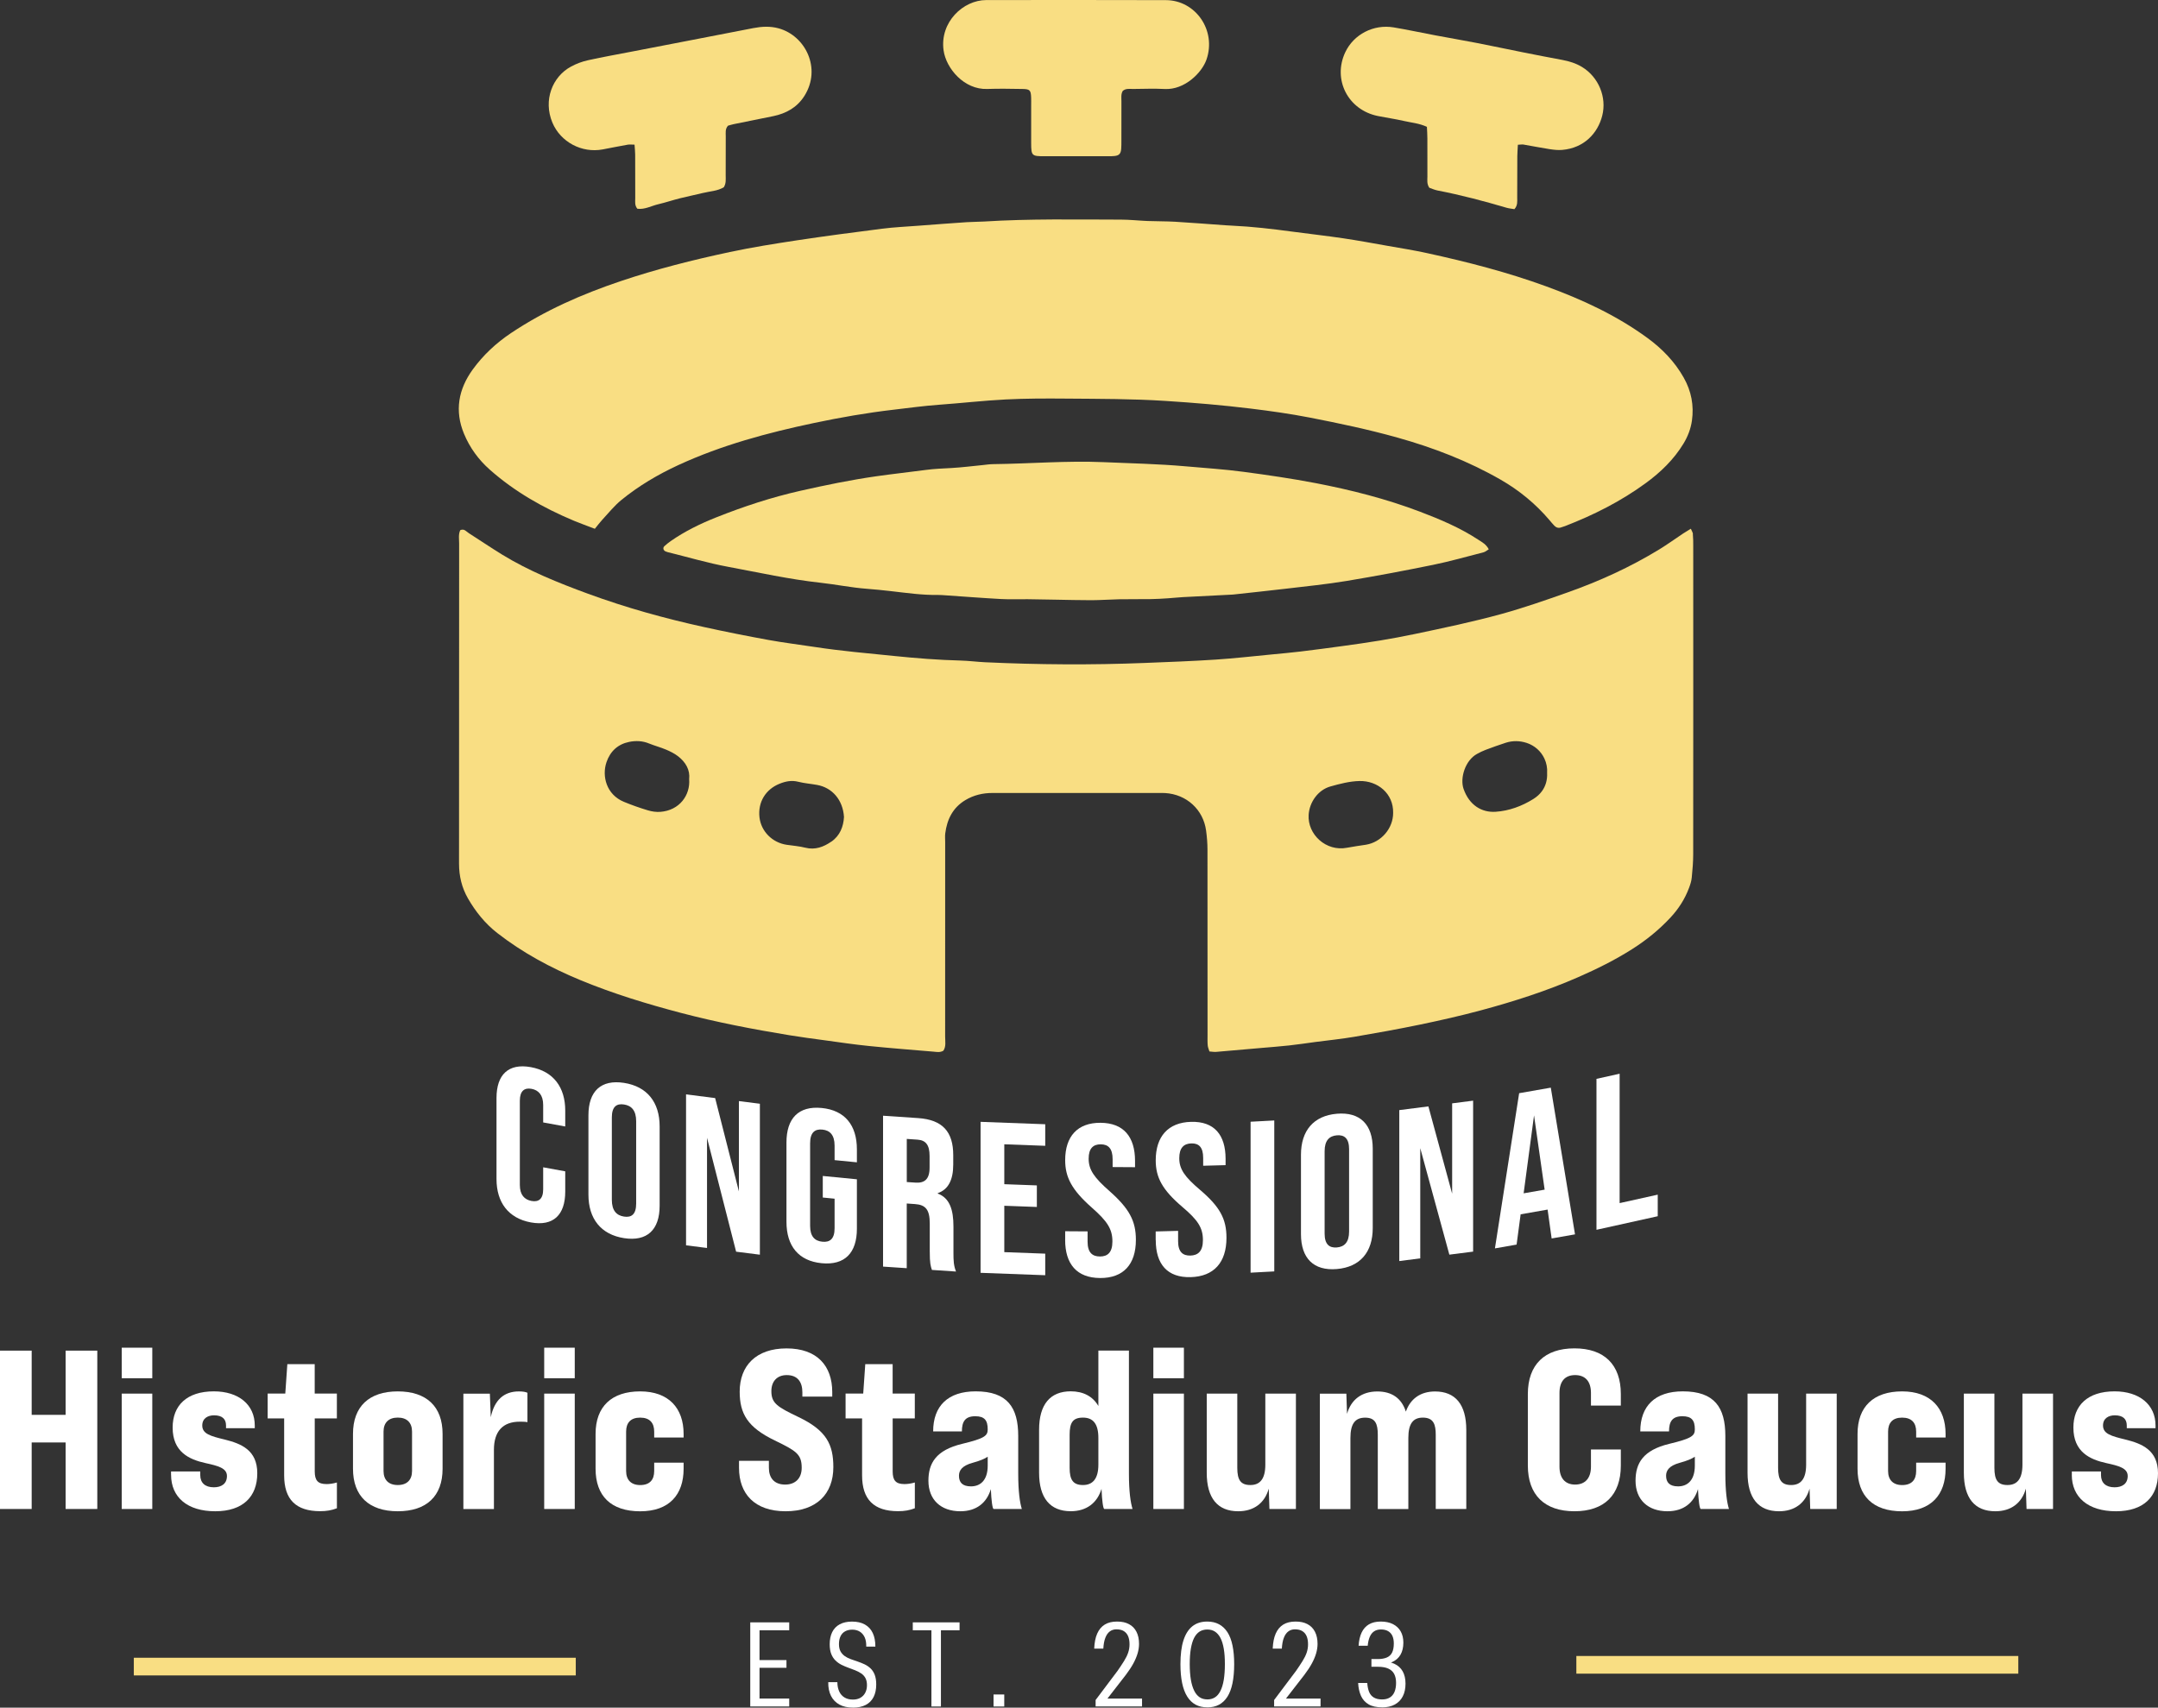 <?xml version="1.0" encoding="UTF-8"?>
<svg id="Layer_2" xmlns="http://www.w3.org/2000/svg" viewBox="0 0 610.36 483.057">
  <rect x="0" y="0" width="610.36" height="483.057" fill="#333333" stroke="none"/>
  <defs>
    <style>
      .cls-1 {
        fill: #f9de83;
      }

      .cls-2 {
        fill: #fff;
      }
    </style>
  </defs>
  <g id="Layer_1-2" data-name="Layer_1">
    <g>
      <path class="cls-1" d="M168.25,149.587c-2.18-.84-4.07-1.5-5.91-2.27-8.65-3.63-16.74-8.2-23.8-14.45-3.21-2.84-5.68-6.24-7.31-10.18-2.69-6.5-1.57-12.58,2.48-18.17,2.97-4.09,6.63-7.49,10.84-10.31,9.58-6.4,20.01-10.97,30.88-14.64,10.17-3.43,20.55-6.05,31.03-8.28,6.26-1.33,12.6-2.34,18.93-3.3,8.02-1.21,16.07-2.27,24.12-3.29,3.37-.43,6.78-.58,10.18-.84,4.59-.35,9.19-.7,13.78-1.01,1.6-.11,3.21-.08,4.81-.18,12.92-.81,25.85-.56,38.78-.54,2.5,0,5,.29,7.5.39,2.6.1,5.22.06,7.82.21,4.7.28,9.39.66,14.08.99.7.05,1.4.09,2.1.12,5.61.26,11.18.91,16.74,1.66,4.87.65,9.75,1.19,14.6,1.91,4.26.63,8.49,1.42,12.74,2.17,3.65.64,7.31,1.22,10.92,2.01,11.45,2.5,22.8,5.41,33.82,9.44,10.11,3.69,19.83,8.18,28.57,14.57,4.17,3.05,7.71,6.69,10.27,11.23,2.15,3.8,2.93,7.87,2.32,12.17-.33,2.29-1.15,4.45-2.36,6.45-2.75,4.54-6.49,8.15-10.73,11.24-7,5.12-14.69,8.99-22.76,12.12-.37.14-.77.24-1.14.38-.75.28-1.39.07-1.92-.47-.49-.5-.93-1.05-1.38-1.58-3.94-4.63-8.55-8.42-13.82-11.45-9.19-5.27-18.97-9.04-29.14-11.89-8.2-2.3-16.52-4.05-24.88-5.68-5.51-1.07-11.07-1.85-16.63-2.53-8.04-.99-16.13-1.66-24.23-2.18-9.32-.6-18.63-.57-27.95-.65-5.71-.05-11.44-.05-17.14.24-6.3.32-12.57,1.05-18.87,1.5-4.3.31-8.56.9-12.84,1.4-7.57.88-15.08,2.19-22.52,3.76-13.14,2.77-26.1,6.25-38.36,11.9-5.76,2.66-11.2,5.87-16.11,9.87-2,1.63-3.65,3.71-5.42,5.61-.67.72-1.25,1.52-2.07,2.52l-.02.03Z"/>
      <path class="cls-1" d="M421.09,155.377c-.54.32-.98.73-1.5.86-4.75,1.22-9.47,2.57-14.27,3.55-8.14,1.66-16.31,3.2-24.5,4.56-5.62.93-11.31,1.5-16.97,2.17-4.87.58-9.75,1.08-14.62,1.62-.2.02-.4.05-.6.06-4.7.24-9.4.47-14.1.72-1.4.08-2.79.24-4.19.33-1.6.1-3.2.21-4.8.23-3.01.04-6.02,0-9.02.05-2.6.05-5.2.25-7.81.26-3.4.01-6.81-.1-10.21-.15-2.61-.04-5.21-.1-7.82-.13-2.51-.03-5.02.09-7.52-.05-5.19-.28-10.38-.69-15.57-1.04-.8-.05-1.6-.13-2.4-.12-4.42.07-8.78-.57-13.16-1.07-2.29-.26-4.58-.5-6.87-.67-4.4-.33-8.73-1.23-13.1-1.71-8.78-.96-17.38-2.88-26.04-4.49-5.79-1.07-11.47-2.76-17.2-4.17-.19-.05-.38-.12-.57-.2-.63-.26-.84-1.01-.36-1.46.58-.54,1.21-1.04,1.87-1.5,3.97-2.76,8.3-4.87,12.77-6.65,7.73-3.08,15.63-5.68,23.76-7.52,7.12-1.61,14.26-3.08,21.5-4.12,4.65-.67,9.32-1.16,13.98-1.79,2.5-.34,4.98-.42,7.47-.56,2.89-.17,5.78-.54,8.66-.82,1-.1,1.99-.26,2.99-.27,10.42-.12,20.83-1.01,31.26-.56,7.71.34,15.43.49,23.11,1.17,5.47.49,10.95.83,16.42,1.56,6.84.91,13.66,1.9,20.43,3.2,10.04,1.93,19.93,4.44,29.51,8.08,5.73,2.18,11.34,4.55,16.48,7.92,1.08.71,2.25,1.3,2.97,2.71l.02 0Z"/>
      <path class="cls-1" d="M179.46,40.917c-.78,0-1.36-.08-1.92.01-2.37.42-4.72.89-7.08,1.34-5.91,1.11-11.93-2.09-14.23-7.6-2.64-6.33,0-13,5.29-15.84,1.48-.8,3.12-1.42,4.76-1.78,4.29-.95,8.62-1.71,12.94-2.55,5.2-1,10.4-2,15.59-3.01,6.09-1.18,12.17-2.38,18.27-3.54,2.37-.45,4.73-.59,7.14.07,7.56,2.07,12.21,11.32,7.3,19.11-2.04,3.24-5.13,4.97-8.82,5.73-3.72.76-7.45,1.5-11.17,2.26-.58.12-1.15.31-1.63.44-.83.94-.63,1.99-.63,2.96-.03,3.71,0,7.42-.02,11.12,0,1.09.16,2.22-.53,3.33-1.76,1.08-3.92,1.13-5.94,1.63-2.14.53-4.3.95-6.44,1.49-2.04.51-4.04,1.19-6.08,1.67-2.01.46-3.9,1.58-6,1.29-.79-.96-.59-2-.59-2.98-.02-4.11,0-8.22-.02-12.33,0-.88-.11-1.75-.18-2.8l-.01-.02Z"/>
      <path class="cls-1" d="M429.31,40.937c-.06,1.26-.15,2.24-.16,3.23-.02,3.91,0,7.81-.03,11.72,0,1.07.18,2.21-.79,3.28-.72-.13-1.5-.19-2.23-.4-6.43-1.89-12.91-3.61-19.5-4.88-.87-.17-1.69-.55-2.35-.78-.73-1.12-.53-2.15-.53-3.13-.02-3.61,0-7.21-.01-10.82,0-1.08-.08-2.17-.13-3.27-2.18-1.03-4.4-1.18-6.51-1.67-2.43-.56-4.91-.91-7.36-1.4-8.45-1.71-12.85-10.31-9.23-18.02,2.38-5.06,7.97-8,13.69-7.05,3.94.66,7.85,1.51,11.79,2.25,3.93.74,7.87,1.41,11.79,2.17,4.31.84,8.61,1.76,12.92,2.62,3.72.74,7.45,1.47,11.18,2.16,1.99.37,3.9.96,5.62,2.01,4.65,2.84,7.04,8.52,5.69,13.8-1.26,4.92-5.1,9.12-11.33,9.65-1.18.1-2.4-.04-3.57-.22-2.47-.38-4.92-.88-7.39-1.3-.37-.06-.77.03-1.55.06l-.01-.01Z"/>
      <path class="cls-1" d="M317.56,25.717c-.55.91-.38,1.94-.38,2.92-.02,3.71,0,7.42-.01,11.13,0,.8.01,1.61-.06,2.4-.12,1.31-.59,1.81-1.84,1.96-.59.07-1.2.07-1.8.07h-18.04c-3.61,0-3.76-.14-3.78-3.67-.01-3.61,0-7.22,0-10.83,0-.7.02-1.4-.01-2.1-.08-2.09-.35-2.4-2.51-2.43-3.31-.05-6.62-.12-9.92,0-6.48.23-11.63-5.76-12.34-10.97-1.07-7.93,5.54-14.18,12.08-14.18,16.94,0,33.88-.05,50.82.02,8.41.04,14.32,8.57,11.47,16.8-1.3,3.76-6.21,8.62-11.78,8.34-3-.15-6.01-.04-9.02-.01-.98,0-2.02-.2-2.89.55h.01Z"/>
      <path class="cls-1" d="M478.83,151.087c-.04-.45-.33-.88-.6-1.52-.83.51-1.5.9-2.15,1.33-2.25,1.5-4.45,3.09-6.75,4.5-8.24,5.04-16.98,9.02-26.08,12.23-6.14,2.17-12.29,4.32-18.57,6.05-8.11,2.23-16.34,3.95-24.57,5.68-3.23.68-6.47,1.28-9.73,1.82-3.55.59-7.12,1.09-10.68,1.58-3.97.55-7.94,1.07-11.91,1.55-2.68.32-5.38.56-8.07.82-5.29.5-10.57,1.12-15.87,1.46-6.7.44-13.41.68-20.12.95-15.04.6-30.08.5-45.11-.2-2.3-.11-4.6-.42-6.9-.48-6.32-.16-12.61-.66-18.89-1.3-7.47-.76-14.95-1.4-22.38-2.54-4.35-.67-8.73-1.19-13.05-1.98-6.1-1.11-12.19-2.32-18.24-3.65-11.16-2.45-22.16-5.5-32.9-9.45-8.38-3.08-16.66-6.4-24.3-11.09-3.16-1.94-6.22-4.03-9.35-6.02-.71-.45-1.29-1.37-2.44-.85-.56,1.2-.31,2.52-.31,3.79-.02,30.19-.01,60.38-.03,90.57,0,3.49.79,6.78,2.51,9.78,2.16,3.76,4.84,7.11,8.3,9.81,7.17,5.59,15.1,9.84,23.47,13.31,9.28,3.84,18.85,6.76,28.55,9.31,10.08,2.64,20.29,4.61,30.56,6.29,3.36.55,6.73,1,10.1,1.45,4.16.57,8.32,1.19,12.5,1.61,6.08.62,12.17,1.08,18.26,1.6.89.08,1.79.28,2.74-.27.81-1.19.5-2.64.5-4,.02-18.36.01-36.71.01-55.07,0-.8-.08-1.62.02-2.41.51-3.97,2.14-7.28,5.69-9.41,2.38-1.43,4.97-2.03,7.75-2.02,15.75.02,31.49.01,47.24.01.5,0,1-.02,1.5.01,6.07.36,10.81,4.68,11.6,10.64.24,1.78.39,3.59.39,5.39.03,17.45.02,34.91.02,52.36,0,1-.04,2.01.05,3.01.05.56.31,1.11.48,1.7.71.05,1.31.17,1.89.12,4.29-.36,8.58-.75,12.87-1.12,2.59-.23,5.19-.41,7.78-.7,2.49-.27,4.96-.65,7.44-.98,3.67-.48,7.36-.85,11.01-1.47,6.21-1.06,12.41-2.17,18.58-3.45,5.78-1.2,11.55-2.51,17.24-4.04,9.39-2.53,18.63-5.49,27.57-9.41,5.25-2.3,10.35-4.83,15.18-7.9,4-2.53,7.65-5.49,10.88-8.97,2.28-2.45,4.05-5.23,5.22-8.37.35-.93.67-1.91.76-2.89.22-2.19.41-4.4.41-6.6.03-29.09.02-58.18.01-87.26,0-1.1,0-2.21-.11-3.3l.03-.01ZM186.78,229.657c-1.17.09-2.42-.09-3.54-.43-2.3-.69-4.57-1.49-6.79-2.41-4.94-2.04-6.27-7.28-4.9-11.24,1.06-3.07,3.21-5.06,6.41-5.71,1.87-.38,3.77-.31,5.61.45,1.57.64,3.24,1.07,4.8,1.73,1.18.5,2.38,1.09,3.39,1.87,2.18,1.68,3.46,3.88,3.16,6.5.36,4.5-2.72,8.83-8.14,9.24l-0.0 0ZM235.1,238.097c-2.17,1.49-4.55,2.4-7.33,1.7-1.73-.44-3.54-.56-5.32-.83-4.04-.62-7.18-3.79-7.64-7.74-.5-4.26,1.7-7.94,5.7-9.53,1.7-.68,3.39-1.03,5.26-.55,1.74.44,3.55.57,5.32.89,4.29.77,7.32,4.23,7.62,9.08-.15,2.68-1.12,5.29-3.6,6.99l-.01-.01ZM386.33,238.957c-1.77.28-3.56.51-5.32.85-5.98,1.17-11.22-3.79-10.88-9.3.22-3.57,2.64-7.05,6.18-8.04,2.68-.75,5.47-1.48,8.22-1.53,5.09-.11,9.62,3.51,9.5,9.04,0,4.35-3.36,8.28-7.7,8.98h0ZM436.12,223.807c-.62.85-1.43,1.58-2.41,2.2-3.25,2.04-6.9,3.38-10.71,3.63-3.87.25-7.42-1.81-9.05-6.47-1.07-3.07.46-8.08,3.81-9.9.79-.43,1.6-.84,2.44-1.15,1.87-.7,3.76-1.39,5.66-2,1.96-.63,3.95-.6,5.91.03,2.29.74,4.09,2.38,5.05,4.45.58,1.24.86,2.64.76,4.08.09,2-.43,3.73-1.47,5.14l.01-.01Z"/>
    </g>
    <g>
      <path class="cls-2" d="M0,382.067h8.96v18.17h9.6v-18.17h8.96v44.8h-8.96v-18.82h-9.6v18.82H0v-44.8Z"/>
      <path class="cls-2" d="M34.43,381.237h8.64v8.64h-8.64v-8.64ZM34.43,394.227h8.64v32.64h-8.64v-32.64 0Z"/>
      <path class="cls-2" d="M48.38,417.207v-.96h8.26v1.02c0,2.18,1.34,3.46,3.84,3.46,2.11,0,3.71-.96,3.71-3.2s-2.56-2.88-6.08-3.65c-4.61-1.02-9.28-3.14-9.28-10.05,0-6.21,3.97-10.24,11.65-10.24,7.04,0,11.58,3.78,11.58,9.66v.77h-8.13v-.77c0-1.79-1.02-2.88-3.39-2.88-1.73,0-3.33.83-3.33,2.88,0,2.37,2.37,3.01,6.34,3.97,4.61,1.15,9.22,2.94,9.22,9.54s-4.03,10.75-11.9,10.75-12.48-3.97-12.48-10.3l-.01-0Z"/>
      <path class="cls-2" d="M89.02,401.267v14.97c0,2.56.9,3.58,3.33,3.58.83,0,1.86-.13,2.94-.45v7.29c-1.47.58-2.94.83-4.74.83-6.85,0-10.18-3.33-10.18-10.11v-16.13h-4.67v-7.04h4.99l.58-8.32h7.74v8.32h6.27v7.04h-6.27l.01.02Z"/>
      <path class="cls-2" d="M99.84,415.477v-9.85c0-7.74,4.54-12.03,12.67-12.03s12.67,4.29,12.67,12.03v9.85c0,7.75-4.54,12.03-12.67,12.03s-12.67-4.29-12.67-12.03ZM116.54,416.117v-11.14c0-2.5-1.41-3.97-4.03-3.97s-4.03,1.47-4.03,3.97v11.14c0,2.5,1.41,3.97,4.03,3.97s4.03-1.47,4.03-3.97Z"/>
      <path class="cls-2" d="M149.18,393.977v8.32c-.64-.13-1.47-.13-2.18-.13-4.8,0-7.3,2.75-7.3,7.94v16.77h-8.64v-32.64h7.49l.26,6.66c1.02-4.86,3.71-7.29,7.94-7.29,1.15,0,1.86.13,2.43.38v-.01Z"/>
      <path class="cls-2" d="M153.92,381.237h8.64v8.64h-8.64v-8.64ZM153.92,394.227h8.64v32.64h-8.64v-32.64 0Z"/>
      <path class="cls-2" d="M168.45,415.477v-9.85c0-7.74,4.54-12.03,12.61-12.03s12.29,4.74,12.29,12.03v1.02h-8.32v-1.66c0-2.5-1.28-3.97-3.97-3.97s-3.97,1.47-3.97,3.97v11.14c0,2.5,1.41,3.97,3.97,3.97,2.69,0,3.97-1.47,3.97-3.97v-2.37h8.32v1.73c0,7.3-4.03,12.03-12.29,12.03s-12.61-4.35-12.61-12.03l-0-.01Z"/>
      <path class="cls-2" d="M209.02,415.217v-1.98h8.45v1.98c0,2.75,1.41,4.74,4.61,4.74,2.82,0,4.67-1.73,4.67-4.74,0-3.84-1.54-4.8-7.62-7.74-7.68-3.71-9.92-7.55-9.92-13.82,0-7.29,4.61-12.22,13.25-12.22s12.93,4.93,12.93,12.35v1.28h-8.45v-1.22c0-2.82-1.28-4.86-4.42-4.86-2.75,0-4.35,1.79-4.35,4.54,0,3.46,1.73,4.48,7.74,7.36,7.87,3.78,9.79,7.74,9.79,14.14,0,7.55-4.74,12.48-13.5,12.48s-13.18-4.93-13.18-12.29l-0-0Z"/>
      <path class="cls-2" d="M252.48,401.267v14.97c0,2.56.9,3.58,3.33,3.58.83,0,1.86-.13,2.94-.45v7.29c-1.47.58-2.94.83-4.74.83-6.85,0-10.18-3.33-10.18-10.11v-16.13h-4.67v-7.04h4.99l.58-8.32h7.74v8.32h6.27v7.04h-6.27l.01.02Z"/>
      <path class="cls-2" d="M289.02,426.867h-8c-.32-.13-.64-2.37-.77-5.63-1.15,3.84-4.03,6.27-8.64,6.27-5.5,0-9.02-3.26-9.02-8.64,0-4.93,2.11-8.64,9.54-10.43,6.4-1.54,7.23-2.3,7.23-4.1,0-2.56-.9-3.71-3.52-3.71-2.88,0-3.78,1.54-3.78,4.29h-8.13c0-7.17,4.16-11.33,12.03-11.33,8.96,0,12.03,4.54,12.03,12.61v10.62c0,5.12.45,8.19,1.02,10.05l.01 0ZM279.36,414.577v-2.5c-.83.58-2.18,1.15-4.29,1.73-3.01.83-3.84,2.18-3.84,3.65,0,1.86.96,3.01,3.39,3.01,2.56,0,4.74-1.6,4.74-5.89Z"/>
      <path class="cls-2" d="M320.32,426.867h-8c-.32-.13-.64-2.37-.77-5.7-1.22,4.03-4.29,6.33-8.7,6.33-5.82,0-8.96-3.71-8.96-10.88v-12.16c0-7.17,3.14-10.88,8.96-10.88,3.58,0,6.27,1.47,7.81,4.16v-15.68h8.64v34.75c0,5.12.45,8.19,1.02,10.05v.01ZM310.66,414.327v-7.55c0-3.97-1.47-5.76-4.35-5.76s-3.78,1.41-3.78,4.86v9.34c0,3.46,1.02,4.87,3.78,4.87s4.35-1.79,4.35-5.76v0Z"/>
      <path class="cls-2" d="M326.21,381.237h8.64v8.64h-8.64v-8.64ZM326.21,394.227h8.64v32.64h-8.64v-32.64 0Z"/>
      <path class="cls-2" d="M366.53,394.227v32.64h-7.49l-.19-5.76c-1.15,4.1-4.22,6.4-8.64,6.4-5.82,0-8.9-3.71-8.9-10.88v-22.4h8.64v20.99c0,3.46.96,4.87,3.71,4.87s4.22-1.79,4.22-5.76v-20.09h8.64l.01-.01Z"/>
      <path class="cls-2" d="M414.72,404.467v22.4h-8.64v-20.99c0-2.88-.58-4.86-3.65-4.86-2.82,0-4.1,1.79-4.1,5.76v20.1h-8.64v-20.99c0-3.14-.7-4.86-3.58-4.86s-4.16,1.79-4.16,5.76v20.1h-8.64v-32.64h7.49l.19,5.7c1.15-4.03,4.16-6.33,8.58-6.33,4.1,0,6.85,1.92,8.06,5.7,1.28-3.65,4.16-5.7,8.26-5.7,5.76,0,8.83,3.71,8.83,10.88l0-.03Z"/>
      <path class="cls-2" d="M432.13,414.577v-20.22c0-8.32,4.74-12.93,13.18-12.93s13.12,4.61,13.12,12.93v3.26h-8.45v-3.58c0-3.26-1.6-5.05-4.48-5.05s-4.42,1.79-4.42,5.05v20.86c0,3.26,1.6,5.06,4.42,5.06s4.48-1.79,4.48-5.06v-4.86h8.45v4.54c0,8.32-4.67,12.93-13.12,12.93s-13.18-4.61-13.18-12.93v-0Z"/>
      <path class="cls-2" d="M489.02,426.867h-8c-.32-.13-.64-2.37-.77-5.63-1.15,3.84-4.03,6.27-8.64,6.27-5.5,0-9.02-3.26-9.02-8.64,0-4.93,2.11-8.64,9.54-10.43,6.4-1.54,7.23-2.3,7.23-4.1,0-2.56-.9-3.71-3.52-3.71-2.88,0-3.78,1.54-3.78,4.29h-8.13c0-7.17,4.16-11.33,12.03-11.33,8.96,0,12.03,4.54,12.03,12.61v10.62c0,5.12.45,8.19,1.02,10.05l.01 0ZM479.36,414.577v-2.5c-.83.58-2.18,1.15-4.29,1.73-3.01.83-3.84,2.18-3.84,3.65,0,1.86.96,3.01,3.39,3.01,2.56,0,4.74-1.6,4.74-5.89Z"/>
      <path class="cls-2" d="M519.49,394.227v32.64h-7.49l-.19-5.76c-1.15,4.1-4.22,6.4-8.64,6.4-5.82,0-8.9-3.71-8.9-10.88v-22.4h8.64v20.99c0,3.46.96,4.87,3.71,4.87s4.22-1.79,4.22-5.76v-20.09h8.64l.01-.01Z"/>
      <path class="cls-2" d="M525.38,415.477v-9.85c0-7.74,4.54-12.03,12.61-12.03s12.29,4.74,12.29,12.03v1.02h-8.32v-1.66c0-2.5-1.28-3.97-3.97-3.97s-3.97,1.47-3.97,3.97v11.14c0,2.5,1.41,3.97,3.97,3.97,2.69,0,3.97-1.47,3.97-3.97v-2.37h8.32v1.73c0,7.3-4.03,12.03-12.29,12.03s-12.61-4.35-12.61-12.03v-.01Z"/>
      <path class="cls-2" d="M580.67,394.227v32.64h-7.49l-.19-5.76c-1.15,4.1-4.22,6.4-8.64,6.4-5.82,0-8.9-3.71-8.9-10.88v-22.4h8.64v20.99c0,3.46.96,4.87,3.71,4.87s4.22-1.79,4.22-5.76v-20.09h8.64l.01-.01Z"/>
      <path class="cls-2" d="M585.99,417.207v-.96h8.25v1.02c0,2.18,1.34,3.46,3.84,3.46,2.11,0,3.71-.96,3.71-3.2s-2.56-2.88-6.08-3.65c-4.61-1.02-9.28-3.14-9.28-10.05,0-6.21,3.97-10.24,11.65-10.24,7.04,0,11.58,3.78,11.58,9.66v.77h-8.13v-.77c0-1.79-1.02-2.88-3.39-2.88-1.73,0-3.33.83-3.33,2.88,0,2.37,2.37,3.01,6.34,3.97,4.61,1.15,9.21,2.94,9.21,9.54s-4.03,10.75-11.9,10.75-12.48-3.97-12.48-10.3l.01-0Z"/>
    </g>
    <g>
      <path class="cls-2" d="M140.43,333.537v-22.94c0-6.59,3.36-9.88,9.72-8.72s9.72,5.68,9.72,12.27v4.51l-6.24-1.14v-4.94c0-2.81-1.32-4.21-3.3-4.57-1.98-.36-3.3.56-3.3,3.36v23.85c0,2.81,1.32,4.14,3.3,4.51,1.98.36,3.3-.5,3.3-3.3v-6.22l6.24,1.14v5.73c0,6.59-3.36,9.88-9.72,8.72s-9.72-5.68-9.72-12.26Z"/>
      <path class="cls-2" d="M166.43,337.947v-22.45c0-6.83,3.56-10.18,10.07-9.17,6.51,1.01,10.07,5.47,10.07,12.3v22.45c0,6.83-3.56,10.18-10.07,9.17-6.51-1.01-10.07-5.47-10.07-12.3ZM179.93,340.477v-23.3c0-3.05-1.33-4.42-3.44-4.74-2.11-.33-3.44.62-3.44,3.67v23.3c0,3.05,1.33,4.42,3.44,4.74,2.11.33,3.44-.62,3.44-3.67Z"/>
      <path class="cls-2" d="M194.04,309.577l8.23,1.05,6.72,26.41v-25.56l5.93.75v42.7l-6.72-.85-8.23-32.22v31.17l-5.93-.75v-42.7Z"/>
      <path class="cls-2" d="M222.44,345.647v-22.45c0-6.83,3.4-10.41,9.96-9.77s9.96,4.88,9.96,11.71v3.66l-6.31-.62v-4.09c0-3.05-1.34-4.34-3.46-4.55-2.12-.21-3.46.82-3.46,3.87v23.36c0,3.05,1.34,4.28,3.46,4.49s3.46-.76,3.46-3.81v-8.36l-3.34-.33v-6.1l9.65.94v13.97c0,6.83-3.4,10.41-9.96,9.77s-9.96-4.88-9.96-11.71v.02Z"/>
      <path class="cls-2" d="M249.77,315.617l9.92.67c6.94.47,9.92,3.9,9.92,10.49v2.62c0,4.39-1.4,7.1-4.38,8.12v.12c3.35,1.26,4.44,4.51,4.44,9.33v7.5c0,2.07.06,3.6.73,5.23l-6.82-.46c-.37-1.12-.61-1.81-.61-5.29v-7.81c0-3.96-1.16-5.32-4.2-5.53l-2.31-.16v18.3l-6.7-.45v-42.7l.01.02ZM258.9,334.537c2.5.17,4.02-.83,4.02-4.24v-3.29c0-3.05-1.03-4.46-3.41-4.62l-3.04-.21v12.2l2.43.16 0-0Z"/>
      <path class="cls-2" d="M277.34,317.347l18.29.68v6.1l-11.58-.43v11.29l9.21.34v6.1l-9.21-.34v13.12l11.58.43v6.1l-18.29-.68v-42.71Z"/>
      <path class="cls-2" d="M301.27,350.737v-2.44l6.34.04v2.93c0,3.05,1.34,4.16,3.48,4.17,2.13.01,3.54-1.08,3.54-4.25,0-3.54-1.46-5.74-5.86-9.61-5.61-4.97-7.5-8.52-7.5-13.4,0-6.71,3.48-10.6,10-10.56,6.53.04,9.76,3.96,9.76,10.79v1.77l-6.34-.04v-2.2c0-3.05-1.22-4.22-3.36-4.23s-3.42,1.14-3.42,4.07c0,3.11,1.52,5.32,5.92,9.18,5.61,4.97,7.44,8.46,7.44,13.77,0,6.95-3.54,10.84-10.13,10.8s-9.88-3.96-9.88-10.79l.01 0Z"/>
      <path class="cls-2" d="M326.87,350.797v-2.44l6.34-.17v2.93c0,3.05,1.34,4.11,3.48,4.06,2.13-.06,3.54-1.19,3.54-4.37,0-3.54-1.46-5.7-5.85-9.42-5.61-4.79-7.5-8.28-7.5-13.16,0-6.71,3.48-10.71,10-10.88s9.76,3.64,9.76,10.48v1.77l-6.34.17v-2.2c0-3.05-1.22-4.18-3.35-4.12s-3.41,1.25-3.41,4.18c0,3.11,1.52,5.27,5.91,8.99,5.61,4.79,7.44,8.22,7.44,13.53,0,6.96-3.54,10.95-10.12,11.13s-9.88-3.64-9.88-10.47l-.02-.01Z"/>
      <path class="cls-2" d="M353.71,317.317l6.7-.36v42.7l-6.7.36v-42.7Z"/>
      <path class="cls-2" d="M367.96,349.107v-22.45c0-6.83,3.59-11.04,10.15-11.6s10.15,3.04,10.15,9.88v22.45c0,6.83-3.59,11.04-10.15,11.6s-10.15-3.04-10.15-9.88ZM381.57,348.377v-23.3c0-3.05-1.34-4.1-3.46-3.92-2.13.18-3.46,1.45-3.46,4.5v23.3c0,3.05,1.34,4.1,3.46,3.92,2.13-.18,3.46-1.45,3.46-4.5Z"/>
      <path class="cls-2" d="M395.77,314.027l8.23-1.05,6.72,24.7v-25.56l5.93-.76v42.7l-6.72.86-8.23-30.12v31.17l-5.93.76v-42.7Z"/>
      <path class="cls-2" d="M437.72,342.167l-7.63,1.34-1.14,8.56-6.13,1.08,6.85-43.9,8.95-1.57,6.85,41.5-6.61,1.16-1.14-8.16v-.01ZM436.88,336.527l-3-21.01-2.94,22.05,5.95-1.04-.01 0Z"/>
      <path class="cls-2" d="M451.54,305.187l6.55-1.45v36.6l10.78-2.39v6.1l-17.33,3.84v-42.7 0Z"/>
    </g>
    <g>
      <g>
        <path class="cls-2" d="M212.2,482.737v-23.8h11.02v2.24h-8.4v8.43h7.62v2.18h-7.62v8.7h8.4v2.24h-11.02v.01Z"/>
        <path class="cls-2" d="M241.23,483.047c-1.5,0-2.77-.28-3.81-.85s-1.84-1.39-2.38-2.46-.81-2.37-.78-3.89h2.58c0,1.02.18,1.9.53,2.65s.85,1.31,1.51,1.7c.66.39,1.44.58,2.35.58.84,0,1.55-.17,2.14-.51s1.04-.82,1.36-1.43.48-1.33.48-2.14-.15-1.49-.44-2.02c-.29-.53-.7-.97-1.21-1.31-.51-.34-1.08-.63-1.7-.88s-1.27-.49-1.94-.73c-.67-.24-1.31-.52-1.94-.83-.62-.32-1.18-.72-1.68-1.21s-.9-1.1-1.19-1.84c-.29-.74-.44-1.66-.44-2.77,0-1.31.24-2.45.71-3.42.48-.96,1.19-1.7,2.14-2.21.95-.51,2.11-.76,3.47-.76,1.43,0,2.64.27,3.62.82s1.73,1.34,2.23,2.4c.5,1.05.75,2.34.75,3.86h-2.58c.02-1.04-.12-1.92-.44-2.62-.32-.7-.78-1.24-1.38-1.62-.6-.37-1.32-.56-2.16-.56-.77,0-1.44.16-2.01.48-.57.32-1,.78-1.29,1.39-.29.61-.44,1.35-.44,2.21s.15,1.52.44,2.06c.29.53.69.97,1.19,1.33.5.35,1.06.64,1.7.87.63.23,1.29.45,1.96.68.67.23,1.31.49,1.94.78.62.29,1.18.67,1.68,1.14.5.46.9,1.07,1.19,1.8.29.74.44,1.66.44,2.77,0,1.38-.25,2.57-.75,3.55s-1.24,1.73-2.23,2.24c-.99.51-2.19.76-3.62.76v-.01Z"/>
        <path class="cls-2" d="M263.44,482.737v-21.56h-5.27v-2.24h13.23v2.24h-5.27v21.56h-2.69Z"/>
        <path class="cls-2" d="M281.01,482.737v-3.4h3.03v3.4h-3.03Z"/>
        <path class="cls-2" d="M309.88,482.737v-1.84l6.19-8.23c.73-1.04,1.34-1.97,1.85-2.79s.9-1.6,1.16-2.36c.26-.76.39-1.55.39-2.36,0-.91-.13-1.67-.39-2.29s-.66-1.1-1.21-1.45c-.54-.34-1.25-.51-2.11-.51-.7,0-1.32.19-1.85.58-.53.39-.96.98-1.27,1.79-.32.8-.51,1.83-.58,3.08h-2.58c.07-1.7.35-3.12.85-4.25s1.21-1.98,2.14-2.55c.93-.57,2.08-.85,3.47-.85s2.44.24,3.37.73c.93.49,1.64,1.21,2.12,2.16.49.95.73,2.1.73,3.43,0,.88-.14,1.79-.41,2.7s-.68,1.88-1.22,2.87-1.25,2.06-2.11,3.2l-6.22,8.02-.17-1.33h10.98v2.24h-13.12l-.01.01Z"/>
        <path class="cls-2" d="M341.46,482.977c-1.25,0-2.34-.25-3.28-.75s-1.73-1.26-2.38-2.29-1.13-2.31-1.45-3.84-.48-3.31-.48-5.35c0-2.7.28-4.94.85-6.71s1.41-3.11,2.53-4,2.52-1.33,4.2-1.33c1.25,0,2.35.25,3.3.75.95.5,1.75,1.25,2.4,2.24.65,1,1.13,2.25,1.44,3.76.32,1.51.48,3.27.48,5.29s-.16,3.87-.48,5.41-.8,2.82-1.44,3.82c-.65,1.01-1.44,1.76-2.38,2.26s-2.05.75-3.31.75l0-.01ZM341.46,480.737c.84,0,1.56-.2,2.18-.59s1.13-1.01,1.55-1.84.73-1.87.94-3.13c.2-1.26.31-2.74.31-4.44s-.1-3.1-.31-4.33-.52-2.25-.94-3.06c-.42-.8-.94-1.4-1.56-1.8s-1.34-.59-2.16-.59-1.57.2-2.19.59c-.62.4-1.14,1-1.55,1.8-.41.81-.71,1.83-.92,3.06s-.31,2.68-.31,4.33.11,3.17.32,4.42c.21,1.25.53,2.28.94,3.11s.92,1.44,1.53,1.85,1.34.61,2.18.61l-.01.01Z"/>
        <path class="cls-2" d="M360.37,482.737v-1.84l6.19-8.23c.73-1.04,1.34-1.97,1.85-2.79s.9-1.6,1.16-2.36c.26-.76.39-1.55.39-2.36,0-.91-.13-1.67-.39-2.29s-.66-1.1-1.21-1.45c-.54-.34-1.25-.51-2.11-.51-.7,0-1.32.19-1.85.58-.53.39-.96.98-1.27,1.79-.32.8-.51,1.83-.58,3.08h-2.58c.07-1.7.35-3.12.85-4.25s1.21-1.98,2.14-2.55c.93-.57,2.08-.85,3.47-.85s2.44.24,3.37.73c.93.49,1.64,1.21,2.12,2.16.49.95.73,2.1.73,3.43,0,.88-.14,1.79-.41,2.7-.27.92-.68,1.88-1.22,2.87s-1.25,2.06-2.11,3.2l-6.22,8.02-.17-1.33h10.98v2.24h-13.12l-.01.01Z"/>
        <path class="cls-2" d="M390.93,482.977c-1.59,0-2.87-.28-3.84-.85s-1.69-1.37-2.16-2.41c-.46-1.04-.73-2.25-.8-3.64h2.58c.07,1.02.25,1.88.54,2.57s.74,1.21,1.34,1.56,1.37.53,2.29.53,1.62-.18,2.21-.54c.59-.36,1.03-.9,1.33-1.6.29-.7.44-1.55.44-2.55s-.18-1.86-.54-2.53c-.36-.67-.92-1.17-1.67-1.51s-1.72-.51-2.92-.51h-1.84v-2.18h1.77c1.04,0,1.9-.15,2.58-.44s1.18-.76,1.5-1.41.48-1.5.48-2.57c0-.86-.14-1.58-.41-2.16s-.68-1.02-1.22-1.33-1.21-.46-2.01-.46-1.42.18-1.94.53-.93.87-1.22,1.55-.49,1.52-.58,2.52h-2.58c.09-1.45.37-2.69.85-3.71s1.16-1.8,2.06-2.33,2.01-.8,3.35-.8,2.52.24,3.47.73c.95.49,1.68,1.17,2.18,2.06.5.88.75,1.94.75,3.16,0,1.36-.27,2.5-.8,3.42s-1.31,1.61-2.33,2.07-2.27.7-3.74.7h-1.26v-.95h1.43c1.65,0,3.02.24,4.1.73,1.08.49,1.88,1.21,2.41,2.16s.8,2.11.8,3.47-.25,2.61-.77,3.6c-.51,1-1.26,1.77-2.24,2.31-.99.54-2.18.82-3.59.82v-.01Z"/>
      </g>
      <rect class="cls-1" x="445.85" y="468.447" width="125" height="5"/>
      <rect class="cls-1" x="37.85" y="468.947" width="125" height="5"/>
    </g>
  </g>
</svg>